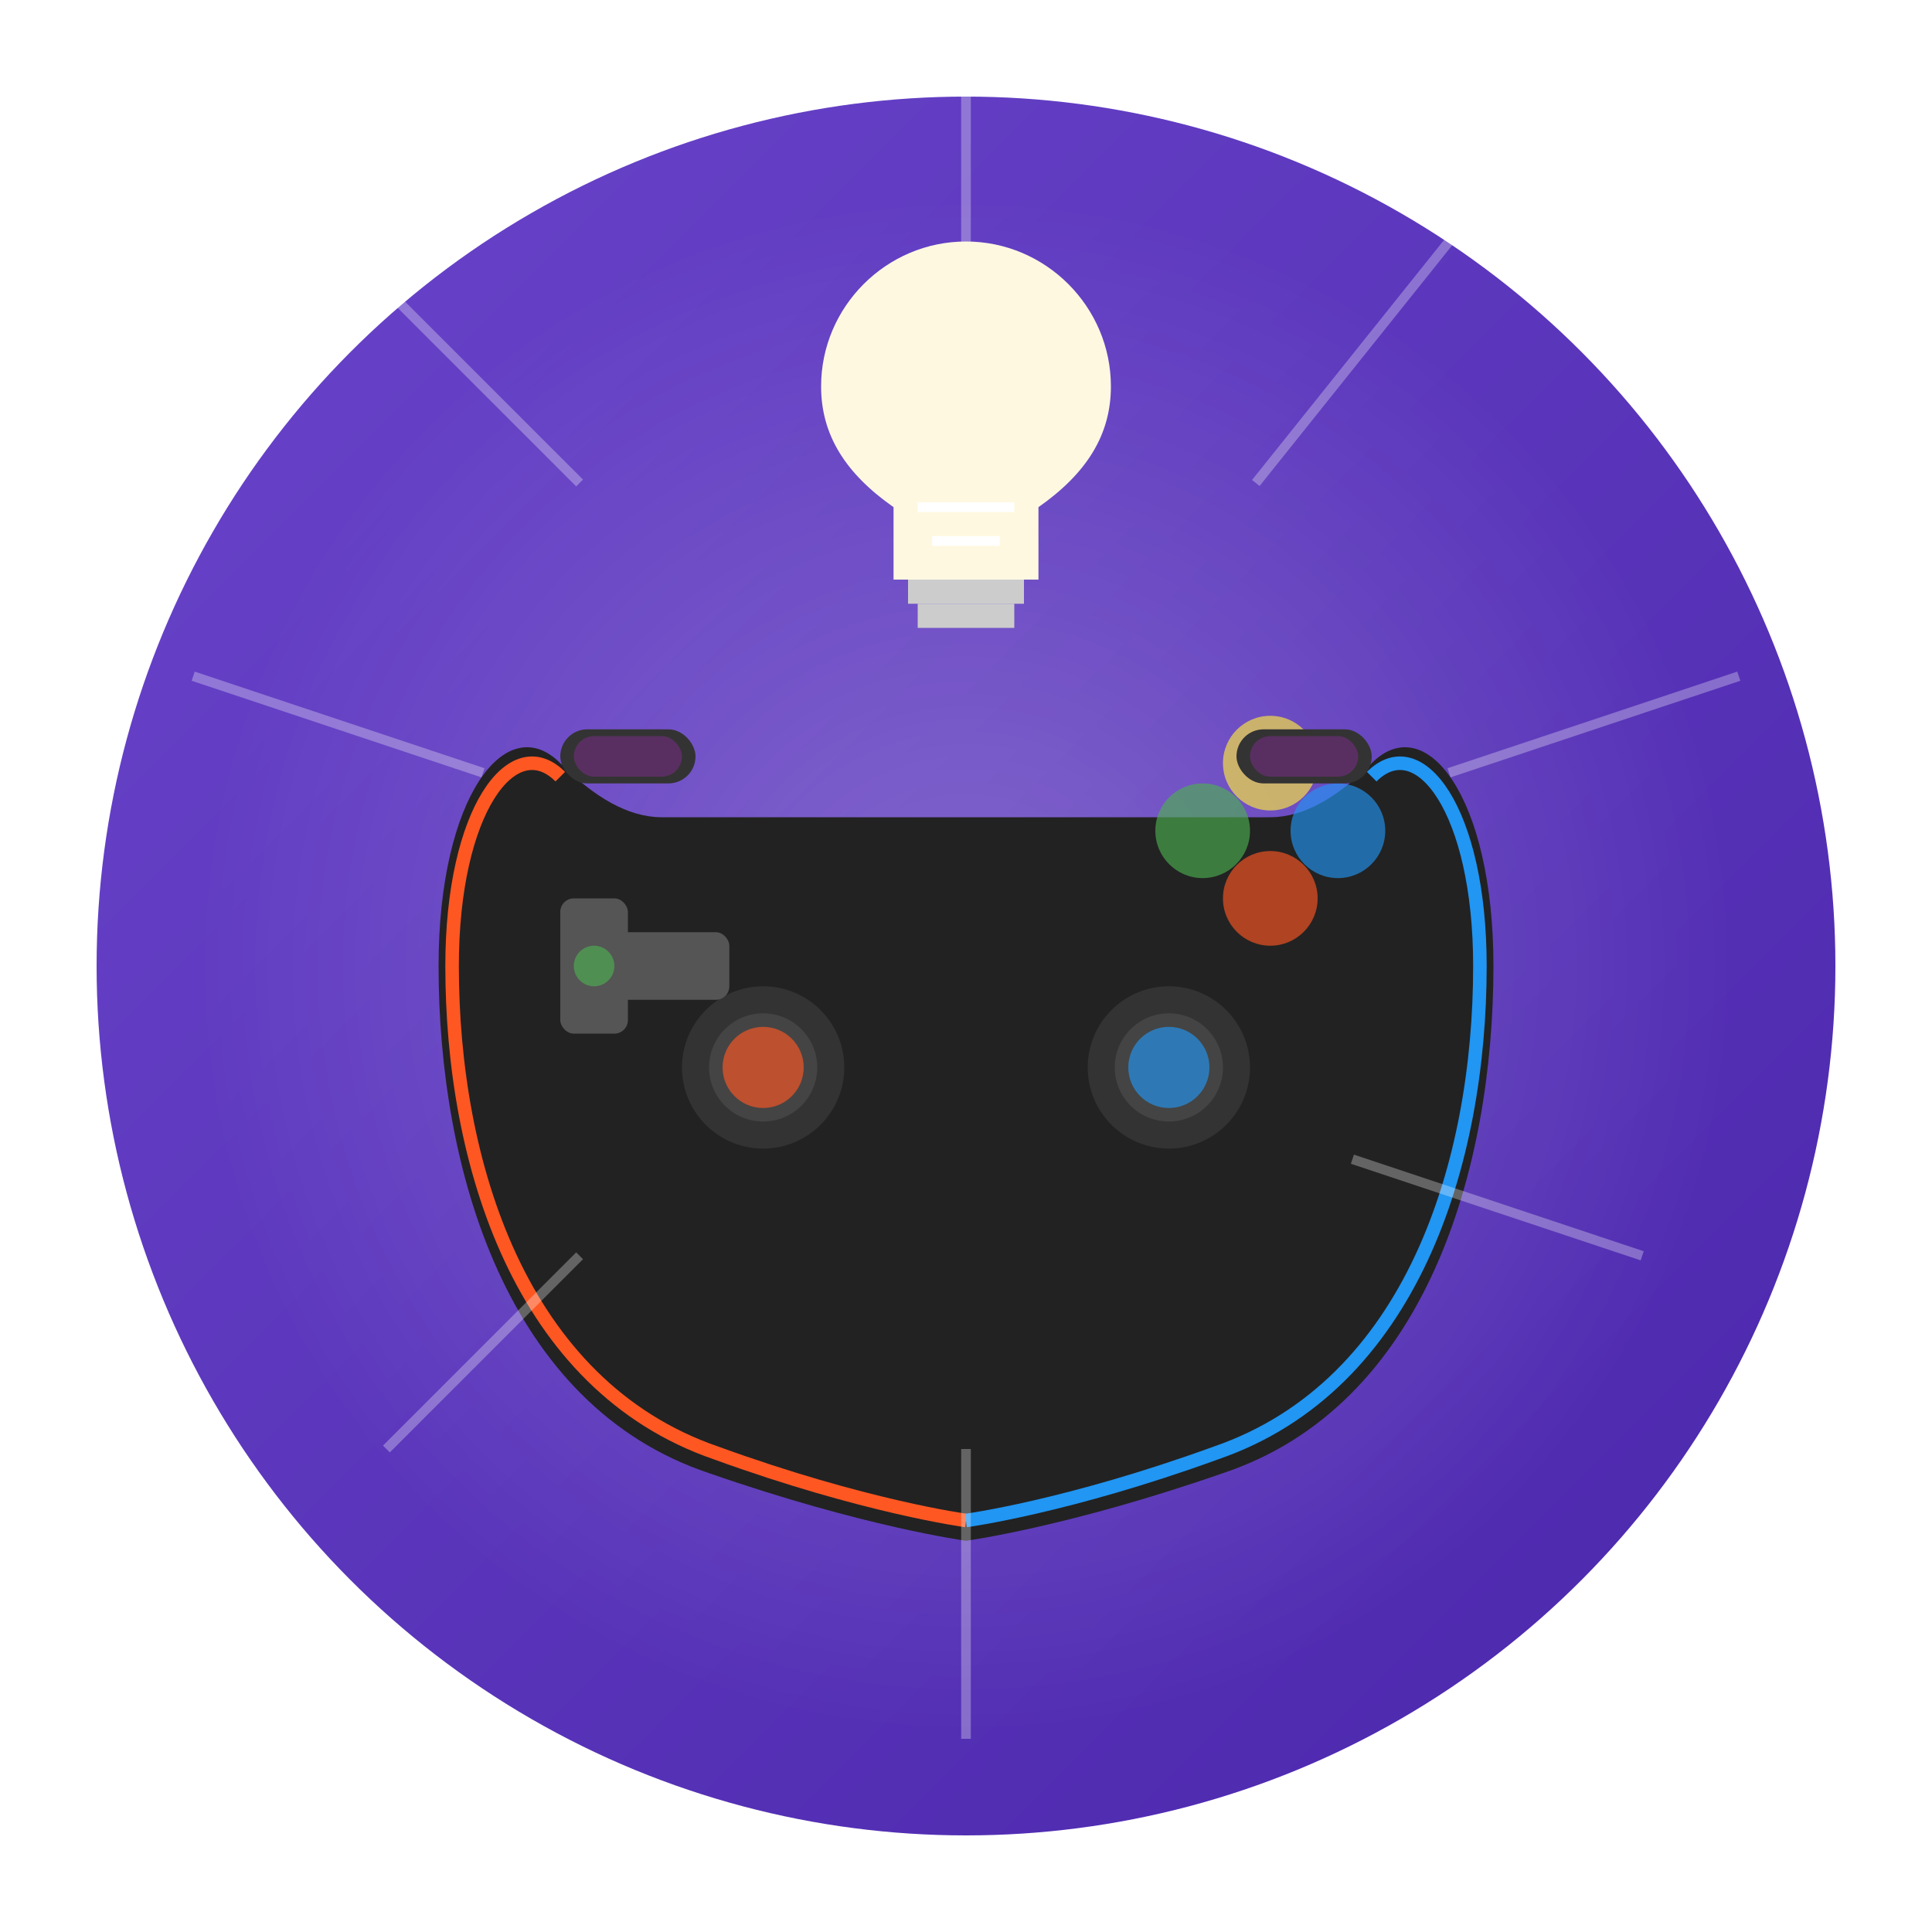 <svg xmlns="http://www.w3.org/2000/svg" width="200" height="200" viewBox="0 0 200 200">
  <defs>
    <linearGradient id="grad1" x1="0%" y1="0%" x2="100%" y2="100%">
      <stop offset="0%" stop-color="#6a45cb" />
      <stop offset="100%" stop-color="#4a26ab" />
    </linearGradient>
    <filter id="glow" x="-30%" y="-30%" width="160%" height="160%">
      <feGaussianBlur stdDeviation="5" result="blur" />
      <feComposite in="SourceGraphic" in2="blur" operator="over" />
    </filter>
    <filter id="shadow" x="-10%" y="-10%" width="120%" height="120%">
      <feDropShadow dx="3" dy="3" stdDeviation="2" flood-color="#000" flood-opacity="0.3" />
    </filter>
    <radialGradient id="lightGlow" cx="50%" cy="50%" r="50%" fx="50%" fy="50%">
      <stop offset="0%" stop-color="#fff" stop-opacity="0.8" />
      <stop offset="100%" stop-color="#fff" stop-opacity="0" />
    </radialGradient>
  </defs>

  <!-- Background circle -->
  <circle cx="100" cy="100" r="90" fill="url(#grad1)" filter="url(#shadow)" />
  
  <!-- Light glow effect -->
  <circle cx="100" cy="100" r="80" fill="url(#lightGlow)" opacity="0.3" />
  
  <!-- Controller with LED lighting -->
  <g transform="translate(100, 100) scale(0.7)">
    <!-- Controller body -->
    <path d="M-60,-30 C-68,-38 -78,-25 -78,0 C-78,30 -68,65 -38,75 C-15,83 0,85 0,85 C0,85 15,83 38,75 C68,65 78,30 78,0 C78,-25 68,-38 60,-30 C55,-25 50,-22 45,-22 L-45,-22 C-50,-22 -55,-25 -60,-30 Z" fill="#222" />
    
    <!-- LED strip around controller -->
    <path d="M-60,-28 C-67,-35 -76,-23 -76,0 C-76,29 -66,62 -37,72 C-15,80 0,82 0,82" stroke="#ff5722" stroke-width="2" fill="none" />
    <path d="M60,-28 C67,-35 76,-23 76,0 C76,29 66,62 37,72 C15,80 0,82 0,82" stroke="#2196f3" stroke-width="2" fill="none" />
    
    <!-- Left stick with glow -->
    <circle cx="-30" cy="15" r="12" fill="#333" />
    <circle cx="-30" cy="15" r="8" fill="#444" />
    <circle cx="-30" cy="15" r="6" fill="#ff5722" filter="url(#glow)" opacity="0.8" />
    
    <!-- Right stick with glow -->
    <circle cx="30" cy="15" r="12" fill="#333" />
    <circle cx="30" cy="15" r="8" fill="#444" />
    <circle cx="30" cy="15" r="6" fill="#2196f3" filter="url(#glow)" opacity="0.8" />
    
    <!-- D-pad with glow -->
    <rect x="-55" y="-5" width="20" height="10" rx="2" fill="#555" />
    <rect x="-60" y="-10" width="10" height="20" rx="2" fill="#555" />
    <circle cx="-55" cy="0" r="3" fill="#4caf50" filter="url(#glow)" opacity="0.8" />
    
    <!-- Face buttons with glow -->
    <circle cx="45" cy="-10" r="7" fill="#ff5722" filter="url(#glow)" opacity="0.8" />
    <circle cx="35" cy="-20" r="7" fill="#4caf50" filter="url(#glow)" opacity="0.8" />
    <circle cx="55" cy="-20" r="7" fill="#2196f3" filter="url(#glow)" opacity="0.8" />
    <circle cx="45" cy="-30" r="7" fill="#ffeb3b" filter="url(#glow)" opacity="0.8" />
    
    <!-- Shoulder buttons with glow -->
    <rect x="-60" y="-35" width="20" height="8" rx="4" fill="#333" />
    <rect x="40" y="-35" width="20" height="8" rx="4" fill="#333" />
    <rect x="-58" y="-34" width="16" height="6" rx="3" fill="#9c27b0" filter="url(#glow)" opacity="0.6" />
    <rect x="42" y="-34" width="16" height="6" rx="3" fill="#9c27b0" filter="url(#glow)" opacity="0.6" />
  </g>
  
  <!-- Light rays -->
  <g opacity="0.3">
    <path d="M100,40 L100,10" stroke="#fff" stroke-width="1" />
    <path d="M130,50 L150,25" stroke="#fff" stroke-width="1" />
    <path d="M150,80 L180,70" stroke="#fff" stroke-width="1" />
    <path d="M140,120 L170,130" stroke="#fff" stroke-width="1" />
    <path d="M100,150 L100,180" stroke="#fff" stroke-width="1" />
    <path d="M60,130 L40,150" stroke="#fff" stroke-width="1" />
    <path d="M50,80 L20,70" stroke="#fff" stroke-width="1" />
    <path d="M60,50 L40,30" stroke="#fff" stroke-width="1" />
  </g>
  
  <!-- Light bulb icon -->
  <g transform="translate(100, 40) scale(0.5)">
    <path d="M0,-30 C-16.5,-30 -30,-16.5 -30,0 C-30,10 -25,18 -15,25 L-15,40 L15,40 L15,25 C25,18 30,10 30,0 C30,-16.5 16.5,-30 0,-30 Z" fill="#fff8e1" filter="url(#glow)" />
    <rect x="-12" y="40" width="24" height="5" fill="#ccc" />
    <rect x="-10" y="45" width="20" height="5" fill="#ccc" />
    <path d="M-10,25 L10,25 M-7,32 L7,32" stroke="#fff" stroke-width="2" fill="none" />
  </g>
</svg>
